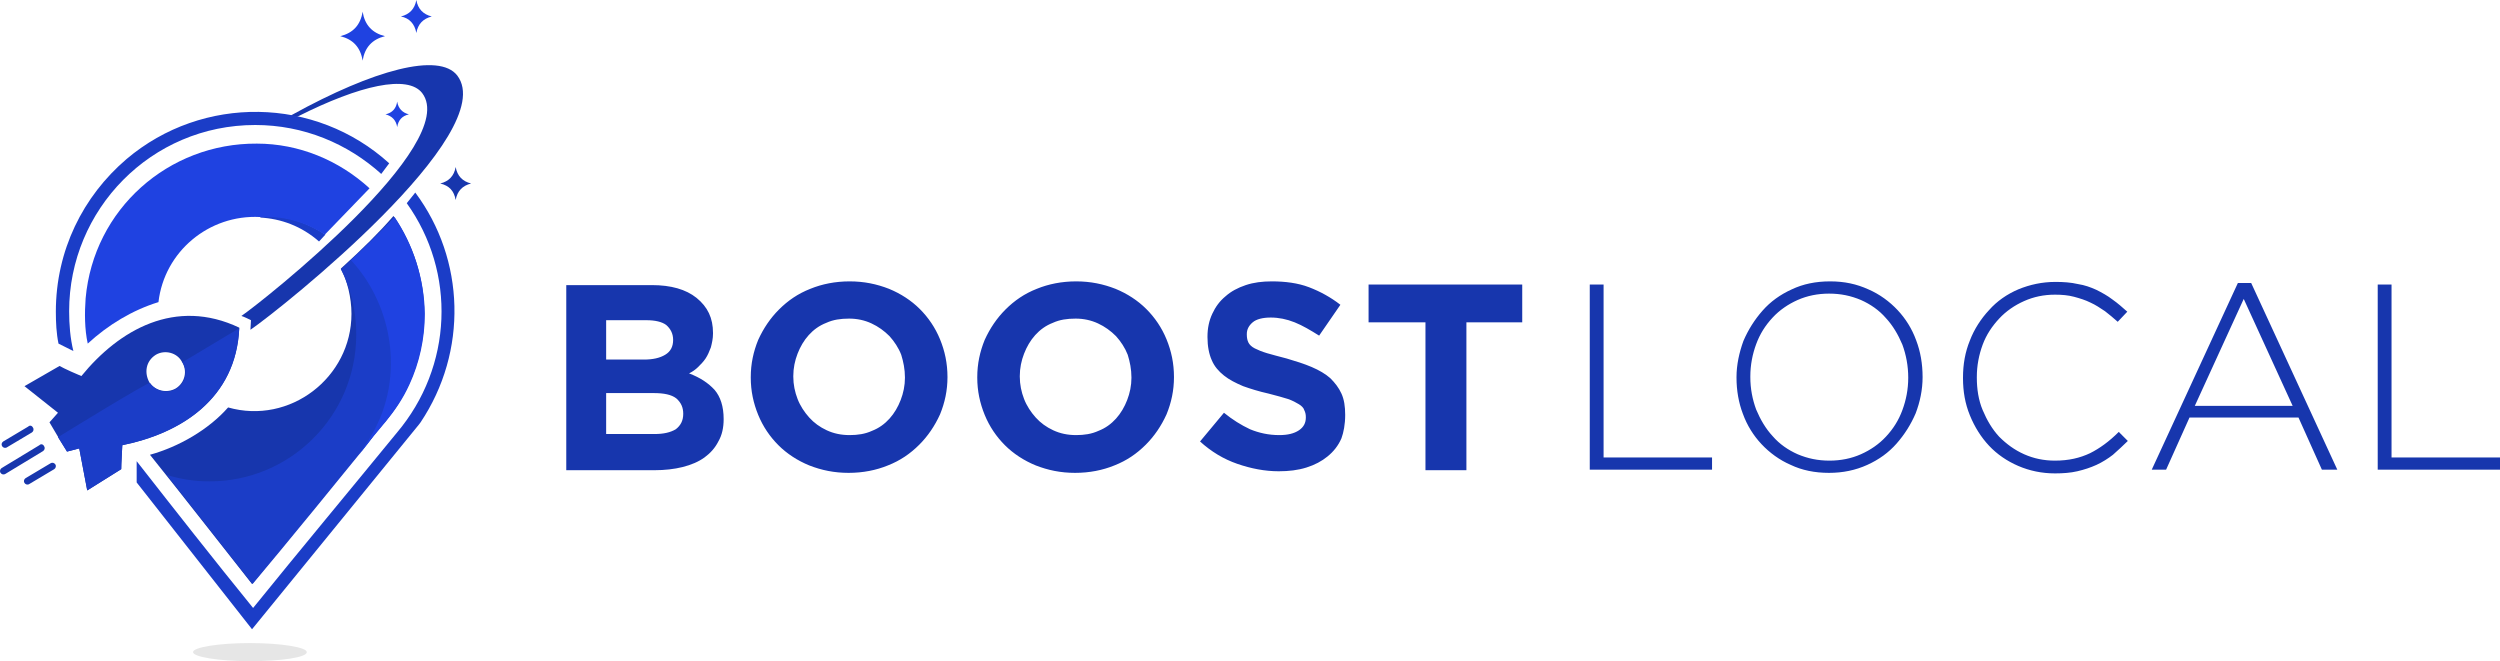 <svg xmlns="http://www.w3.org/2000/svg" width="242" height="64" viewBox="0 0 242 64" fill="none"><path d="M70.049 40.573C70.049 39.337 69.74 38.41 69.174 37.741C68.556 37.072 67.784 36.557 66.703 36.145C67.012 35.99 67.321 35.784 67.578 35.527C67.836 35.27 68.093 35.012 68.299 34.703C68.505 34.394 68.659 34.034 68.814 33.622C68.916 33.21 69.019 32.798 69.019 32.283V32.232C69.019 30.79 68.505 29.709 67.424 28.833C66.395 28.01 64.954 27.598 63.101 27.598H54.815V45.516H63.358C64.336 45.516 65.262 45.413 66.086 45.207C66.909 45.001 67.63 44.692 68.196 44.28C68.762 43.868 69.225 43.353 69.534 42.735C69.894 42.117 70.049 41.397 70.049 40.573ZM65.159 32.901C65.159 33.57 64.902 34.034 64.387 34.343C63.873 34.652 63.204 34.806 62.329 34.806H58.675V30.996H62.586C63.41 30.996 64.079 31.15 64.49 31.459C64.902 31.82 65.159 32.283 65.159 32.901ZM66.137 40.058C66.137 40.727 65.88 41.191 65.417 41.551C64.902 41.86 64.233 42.014 63.358 42.014H58.675V38.05H63.255C64.284 38.05 65.005 38.204 65.468 38.565C65.931 38.977 66.137 39.44 66.137 40.058ZM91.716 36.505C91.716 35.166 91.459 33.982 90.996 32.849C90.533 31.717 89.864 30.738 89.04 29.915C88.217 29.091 87.187 28.422 86.055 27.958C84.871 27.495 83.636 27.237 82.246 27.237C80.857 27.237 79.57 27.495 78.438 27.958C77.254 28.422 76.276 29.091 75.401 29.966C74.578 30.79 73.909 31.768 73.394 32.901C72.931 34.034 72.674 35.218 72.674 36.505V36.557C72.674 37.844 72.931 39.028 73.394 40.161C73.857 41.294 74.526 42.272 75.35 43.096C76.173 43.92 77.203 44.589 78.335 45.052C79.519 45.516 80.754 45.773 82.144 45.773C83.533 45.773 84.82 45.516 85.952 45.052C87.136 44.589 88.114 43.92 88.989 43.044C89.812 42.22 90.481 41.242 90.996 40.109C91.459 38.977 91.716 37.792 91.716 36.505ZM87.599 36.557C87.599 37.329 87.445 38.05 87.187 38.719C86.93 39.389 86.57 40.006 86.106 40.521C85.643 41.036 85.077 41.448 84.408 41.706C83.739 42.014 83.019 42.117 82.246 42.117C81.423 42.117 80.702 41.963 80.033 41.654C79.364 41.345 78.798 40.933 78.335 40.418C77.872 39.904 77.46 39.286 77.203 38.616C76.945 37.947 76.791 37.226 76.791 36.454V36.402C76.791 35.63 76.945 34.909 77.203 34.24C77.46 33.57 77.82 32.953 78.284 32.438C78.747 31.923 79.313 31.511 79.982 31.253C80.651 30.945 81.371 30.841 82.195 30.841C82.967 30.841 83.688 30.996 84.357 31.305C85.026 31.614 85.592 32.026 86.106 32.541C86.57 33.056 86.981 33.673 87.239 34.343C87.445 35.012 87.599 35.733 87.599 36.557ZM113.641 36.505C113.641 35.166 113.384 33.982 112.921 32.849C112.458 31.717 111.788 30.738 110.965 29.915C110.142 29.091 109.112 28.422 107.98 27.958C106.796 27.495 105.561 27.237 104.171 27.237C102.782 27.237 101.495 27.495 100.363 27.958C99.179 28.422 98.201 29.091 97.326 29.966C96.503 30.79 95.834 31.768 95.319 32.901C94.856 34.034 94.599 35.218 94.599 36.505V36.557C94.599 37.844 94.856 39.028 95.319 40.161C95.782 41.294 96.451 42.272 97.275 43.096C98.098 43.92 99.128 44.589 100.26 45.052C101.444 45.516 102.679 45.773 104.068 45.773C105.458 45.773 106.745 45.516 107.877 45.052C109.061 44.589 110.039 43.92 110.914 43.044C111.737 42.22 112.406 41.242 112.921 40.109C113.384 38.977 113.641 37.792 113.641 36.505ZM109.524 36.557C109.524 37.329 109.37 38.05 109.112 38.719C108.855 39.389 108.495 40.006 108.031 40.521C107.568 41.036 107.002 41.448 106.333 41.706C105.664 42.014 104.943 42.117 104.171 42.117C103.348 42.117 102.627 41.963 101.958 41.654C101.289 41.345 100.723 40.933 100.26 40.418C99.797 39.904 99.385 39.286 99.128 38.616C98.87 37.947 98.716 37.226 98.716 36.454V36.402C98.716 35.63 98.87 34.909 99.128 34.24C99.385 33.57 99.745 32.953 100.208 32.438C100.672 31.923 101.238 31.511 101.907 31.253C102.576 30.945 103.296 30.841 104.12 30.841C104.892 30.841 105.612 30.996 106.282 31.305C106.951 31.614 107.517 32.026 108.031 32.541C108.495 33.056 108.906 33.673 109.164 34.343C109.37 35.012 109.524 35.733 109.524 36.557ZM130.214 40.161C130.214 39.337 130.111 38.668 129.853 38.101C129.596 37.535 129.236 37.072 128.773 36.608C128.309 36.196 127.692 35.836 126.971 35.527C126.251 35.218 125.427 34.961 124.552 34.703C123.78 34.497 123.163 34.343 122.648 34.188C122.133 34.034 121.773 33.879 121.464 33.725C121.155 33.57 120.95 33.364 120.847 33.158C120.744 32.953 120.692 32.695 120.692 32.386V32.335C120.692 31.871 120.898 31.511 121.258 31.202C121.619 30.893 122.236 30.738 123.008 30.738C123.78 30.738 124.552 30.893 125.324 31.202C126.096 31.511 126.868 31.974 127.692 32.489L129.75 29.503C128.824 28.782 127.795 28.216 126.714 27.804C125.633 27.392 124.398 27.237 123.111 27.237C122.185 27.237 121.361 27.34 120.589 27.598C119.817 27.855 119.148 28.216 118.634 28.679C118.067 29.142 117.656 29.709 117.347 30.378C117.038 31.047 116.884 31.768 116.884 32.592V32.644C116.884 33.519 117.038 34.291 117.295 34.858C117.553 35.475 117.965 35.939 118.479 36.351C118.994 36.763 119.611 37.072 120.332 37.38C121.053 37.638 121.876 37.895 122.802 38.101C123.574 38.307 124.192 38.462 124.655 38.616C125.118 38.771 125.479 38.977 125.736 39.131C125.993 39.286 126.199 39.492 126.251 39.697C126.354 39.904 126.405 40.109 126.405 40.367V40.418C126.405 40.933 126.199 41.345 125.736 41.654C125.273 41.963 124.655 42.117 123.832 42.117C122.802 42.117 121.876 41.911 121.001 41.551C120.126 41.139 119.303 40.624 118.479 39.955L116.163 42.735C117.244 43.714 118.428 44.434 119.766 44.898C121.104 45.361 122.442 45.619 123.78 45.619C124.758 45.619 125.633 45.516 126.457 45.258C127.28 45.001 127.949 44.64 128.515 44.177C129.081 43.714 129.545 43.147 129.853 42.426C130.059 41.86 130.214 41.088 130.214 40.161ZM147.352 31.202V27.546H132.478V31.202H137.985V45.516H141.948V31.202H147.352Z" fill="#1736AD"></path><path d="M165.726 45.464V44.28H155.227V27.546H153.889V45.464H165.726ZM186.107 36.505C186.107 35.218 185.901 34.034 185.489 32.953C185.078 31.82 184.46 30.841 183.688 30.018C182.916 29.194 181.938 28.473 180.857 28.01C179.725 27.495 178.541 27.237 177.152 27.237C175.762 27.237 174.527 27.495 173.446 28.01C172.314 28.524 171.387 29.194 170.615 30.069C169.843 30.945 169.226 31.923 168.763 33.004C168.351 34.137 168.094 35.321 168.094 36.505V36.557C168.094 37.792 168.299 38.977 168.711 40.058C169.123 41.191 169.74 42.169 170.513 42.993C171.285 43.817 172.262 44.537 173.343 45.001C174.424 45.516 175.659 45.773 177.049 45.773C178.387 45.773 179.622 45.516 180.754 45.001C181.887 44.486 182.813 43.817 183.585 42.941C184.357 42.066 184.975 41.088 185.438 40.006C185.85 38.925 186.107 37.741 186.107 36.505ZM184.717 36.557C184.717 37.69 184.512 38.719 184.151 39.697C183.791 40.676 183.276 41.5 182.556 42.272C181.887 42.993 181.063 43.559 180.137 43.971C179.21 44.383 178.181 44.589 177.1 44.589C175.968 44.589 174.99 44.383 174.012 43.971C173.086 43.559 172.262 42.993 171.593 42.22C170.924 41.5 170.41 40.624 169.998 39.646C169.638 38.668 169.432 37.638 169.432 36.505V36.454C169.432 35.321 169.638 34.291 169.998 33.313C170.358 32.335 170.873 31.511 171.593 30.738C172.262 30.018 173.086 29.451 174.012 29.039C174.939 28.628 175.968 28.422 177.049 28.422C178.181 28.422 179.159 28.628 180.137 29.039C181.063 29.451 181.887 30.018 182.556 30.79C183.225 31.511 183.74 32.386 184.151 33.364C184.512 34.343 184.717 35.424 184.717 36.557ZM205.973 42.684L205.098 41.809C204.172 42.735 203.245 43.405 202.319 43.868C201.341 44.331 200.26 44.589 198.922 44.589C197.841 44.589 196.864 44.383 195.937 43.971C195.011 43.559 194.239 42.993 193.518 42.272C192.849 41.551 192.334 40.676 191.923 39.697C191.511 38.719 191.357 37.638 191.357 36.557V36.505C191.357 35.373 191.562 34.343 191.923 33.364C192.283 32.386 192.849 31.562 193.518 30.841C194.187 30.121 195.011 29.554 195.937 29.142C196.864 28.73 197.841 28.524 198.922 28.524C199.591 28.524 200.209 28.576 200.775 28.73C201.341 28.885 201.856 29.039 202.371 29.297C202.834 29.503 203.297 29.812 203.76 30.121C204.172 30.43 204.584 30.79 204.995 31.15L205.922 30.172C205.459 29.76 204.995 29.348 204.481 28.988C204.017 28.628 203.451 28.319 202.937 28.061C202.371 27.804 201.804 27.598 201.135 27.495C200.466 27.34 199.746 27.289 198.974 27.289C197.687 27.289 196.503 27.546 195.371 28.01C194.29 28.473 193.312 29.142 192.54 30.018C191.768 30.841 191.099 31.871 190.688 32.953C190.224 34.085 190.018 35.27 190.018 36.557V36.608C190.018 37.895 190.224 39.08 190.688 40.212C191.151 41.345 191.768 42.323 192.54 43.147C193.312 43.971 194.29 44.64 195.371 45.104C196.452 45.567 197.636 45.825 198.922 45.825C199.694 45.825 200.415 45.773 201.084 45.619C201.753 45.464 202.371 45.258 202.937 45.001C203.503 44.743 204.069 44.383 204.532 44.023C205.047 43.559 205.51 43.147 205.973 42.684ZM226.251 45.464L217.914 27.392H216.627L208.289 45.464H209.679L211.943 40.418H222.494L224.759 45.464H226.251ZM221.928 39.286H212.458L217.193 28.936L221.928 39.286ZM242 45.464V44.28H231.501V27.546H230.163V45.464H242Z" fill="#1736AD"></path><path fill-rule="evenodd" clip-rule="evenodd" d="M24.192 62.249C27.228 62.249 29.698 62.661 29.698 63.125C29.698 63.64 27.228 64 24.192 64C21.155 64 18.685 63.588 18.685 63.125C18.685 62.661 21.155 62.249 24.192 62.249Z" fill="#E6E6E6"></path><path fill-rule="evenodd" clip-rule="evenodd" d="M35.102 5.87C35.308 4.583 36.029 3.81 37.264 3.501C36.029 3.192 35.308 2.42 35.102 1.133C34.897 2.42 34.176 3.192 32.941 3.501C34.176 3.81 34.897 4.583 35.102 5.87Z" fill="#1F42E1"></path><path fill-rule="evenodd" clip-rule="evenodd" d="M40.301 3.192C40.455 2.317 40.97 1.802 41.793 1.596C40.97 1.39 40.455 0.875 40.301 0C40.146 0.875 39.632 1.39 38.808 1.596C39.632 1.751 40.146 2.317 40.301 3.192Z" fill="#1F42E1"></path><path fill-rule="evenodd" clip-rule="evenodd" d="M44.109 19.36C44.264 18.484 44.778 17.969 45.602 17.763C44.778 17.557 44.264 17.043 44.109 16.167C43.955 17.043 43.44 17.557 42.617 17.763C43.492 17.969 43.955 18.484 44.109 19.36Z" fill="#1736AD"></path><path fill-rule="evenodd" clip-rule="evenodd" d="M38.448 12.306C38.551 11.636 38.912 11.224 39.581 11.07C38.963 10.915 38.551 10.504 38.448 9.834C38.345 10.504 37.985 10.915 37.316 11.07C37.934 11.224 38.345 11.636 38.448 12.306Z" fill="#1F42E1"></path><path fill-rule="evenodd" clip-rule="evenodd" d="M5.355 44.95C5.458 45.104 5.406 45.31 5.252 45.413L2.833 46.855C2.678 46.958 2.473 46.906 2.37 46.752C2.267 46.597 2.318 46.391 2.473 46.288L4.891 44.847C5.046 44.744 5.252 44.795 5.355 44.95ZM15.082 34.343C15.957 33.828 17.141 34.137 17.604 35.012C18.17 35.888 17.913 37.02 17.038 37.587C16.163 38.102 15.03 37.844 14.464 37.02C13.95 36.094 14.104 34.961 15.082 34.343ZM23.162 31.717C16.986 28.782 11.531 31.923 7.877 36.403C6.281 35.733 5.766 35.424 5.766 35.424L2.37 37.381L5.612 39.955L4.789 40.882C5.355 41.86 5.921 42.787 6.487 43.714L7.671 43.405L8.443 47.473L11.736 45.413C11.736 45.413 11.736 44.795 11.839 43.096C17.552 41.912 22.853 38.565 23.162 31.717ZM3.193 41.397C3.296 41.551 3.244 41.757 3.09 41.86L0.671 43.302C0.517 43.405 0.311 43.353 0.208 43.199C0.105 43.045 0.156 42.839 0.311 42.736L2.73 41.294C2.884 41.139 3.09 41.191 3.193 41.397ZM4.274 43.199C4.377 43.353 4.325 43.559 4.171 43.663L0.517 45.877C0.362 45.979 0.156 45.928 0.054 45.773C-0.049 45.619 0.002 45.413 0.156 45.31L3.811 43.096C3.965 42.942 4.171 42.993 4.274 43.199Z" fill="#1736AD"></path><path fill-rule="evenodd" clip-rule="evenodd" d="M17.655 35.064C18.221 35.939 17.964 37.072 17.089 37.638C16.214 38.153 15.082 37.895 14.516 37.072C14.413 36.917 6.435 41.809 5.612 42.323C5.921 42.787 6.178 43.25 6.487 43.714L7.671 43.405L8.443 47.472L11.736 45.413C11.736 45.413 11.736 44.795 11.839 43.096C17.501 41.963 22.853 38.616 23.162 31.768L17.655 35.064Z" fill="#1B3DC7"></path><path fill-rule="evenodd" clip-rule="evenodd" d="M44.264 7.311C42.514 5.046 36.183 6.745 28.257 11.121C28.206 11.121 28.154 11.173 28.103 11.173C28.309 11.225 28.515 11.276 28.721 11.328L28.823 11.276C34.845 8.238 39.477 7.208 40.867 9.01C44.624 13.953 25.478 29.142 23.368 30.584C23.677 30.687 23.985 30.842 24.294 30.996C24.294 31.305 24.243 31.614 24.243 31.923C27.331 29.812 48.484 12.872 44.264 7.311Z" fill="#1736AD"></path><path fill-rule="evenodd" clip-rule="evenodd" d="M34.022 30.378C34.022 36.556 28.052 41.139 22.081 39.44C20.177 41.602 17.295 43.25 14.516 44.022C17.861 48.193 21.104 52.364 24.398 56.534L37.058 41.087C37.985 40.058 38.757 38.873 39.374 37.638C40.455 35.475 41.073 33.004 41.073 30.378C41.073 26.877 39.941 23.581 38.088 20.904C36.801 22.397 35.103 24.096 32.992 26.001C33.61 27.134 34.022 28.833 34.022 30.378Z" fill="#1736AD"></path><path fill-rule="evenodd" clip-rule="evenodd" d="M33.147 25.95C33.095 26.002 33.044 26.053 32.992 26.053C33.198 26.465 33.404 26.877 33.559 27.34C34.176 28.885 34.485 30.636 34.485 32.386C34.485 40.264 28.103 46.597 20.28 46.597C18.839 46.597 17.501 46.391 16.163 45.979C21.67 52.982 24.449 56.534 24.449 56.534C24.449 56.534 28.052 52.261 35.154 43.508C39.683 38.102 40.815 29.245 34.022 25.127C33.713 25.435 33.404 25.693 33.147 25.95Z" fill="#1B3DC7"></path><path fill-rule="evenodd" clip-rule="evenodd" d="M31.5 22.706C29.698 21.471 27.537 20.853 25.324 20.853C25.272 20.904 25.221 21.059 25.169 21.059C27.177 21.162 29.184 21.883 30.882 23.376L31.5 22.706Z" fill="#1B3DC7"></path><path fill-rule="evenodd" clip-rule="evenodd" d="M33.97 25.178C38.139 29.657 39.323 37.02 35.617 42.684C35.463 42.941 35 43.662 34.794 43.971C36.544 41.551 38.345 40.058 39.632 37.226C40.61 35.115 41.124 32.746 41.124 30.378C41.073 26.98 39.992 23.684 38.191 21.007C36.801 22.449 35.411 23.839 33.97 25.178ZM15.339 29.245C15.905 24.354 20.229 20.75 25.169 21.007C27.331 20.904 29.338 21.419 31.191 22.552C31.294 22.603 31.346 22.655 31.448 22.706L35.772 18.227C32.787 15.498 28.927 13.902 24.861 13.902C16.317 13.85 9.06 20.235 8.288 28.885C8.185 30.275 8.185 31.871 8.494 33.261C10.45 31.459 12.818 30.018 15.339 29.245Z" fill="#1F42E1"></path><path fill-rule="evenodd" clip-rule="evenodd" d="M13.229 44.641C13.229 45.31 13.229 45.979 13.229 46.7L24.397 60.911L40.558 41.088L40.712 40.882C45.293 34.034 45.035 25.126 40.198 18.639C39.94 18.948 39.683 19.308 39.374 19.669C44.161 26.362 43.852 35.476 38.396 41.912C33.764 47.575 29.081 53.188 24.5 58.851C20.692 54.166 16.935 49.377 13.229 44.641ZM6.487 33.673L7.104 33.982C6.796 32.747 6.693 31.408 6.693 30.121C6.693 20.287 14.619 12.1 24.706 12.1C29.39 12.1 33.661 13.902 36.904 16.837C37.161 16.476 37.418 16.167 37.676 15.807C30.522 9.319 19.611 9.165 12.251 15.395C8.031 18.999 5.406 24.251 5.406 30.172C5.406 31.202 5.457 32.283 5.663 33.262L6.487 33.673Z" fill="#1B3DC7"></path></svg>